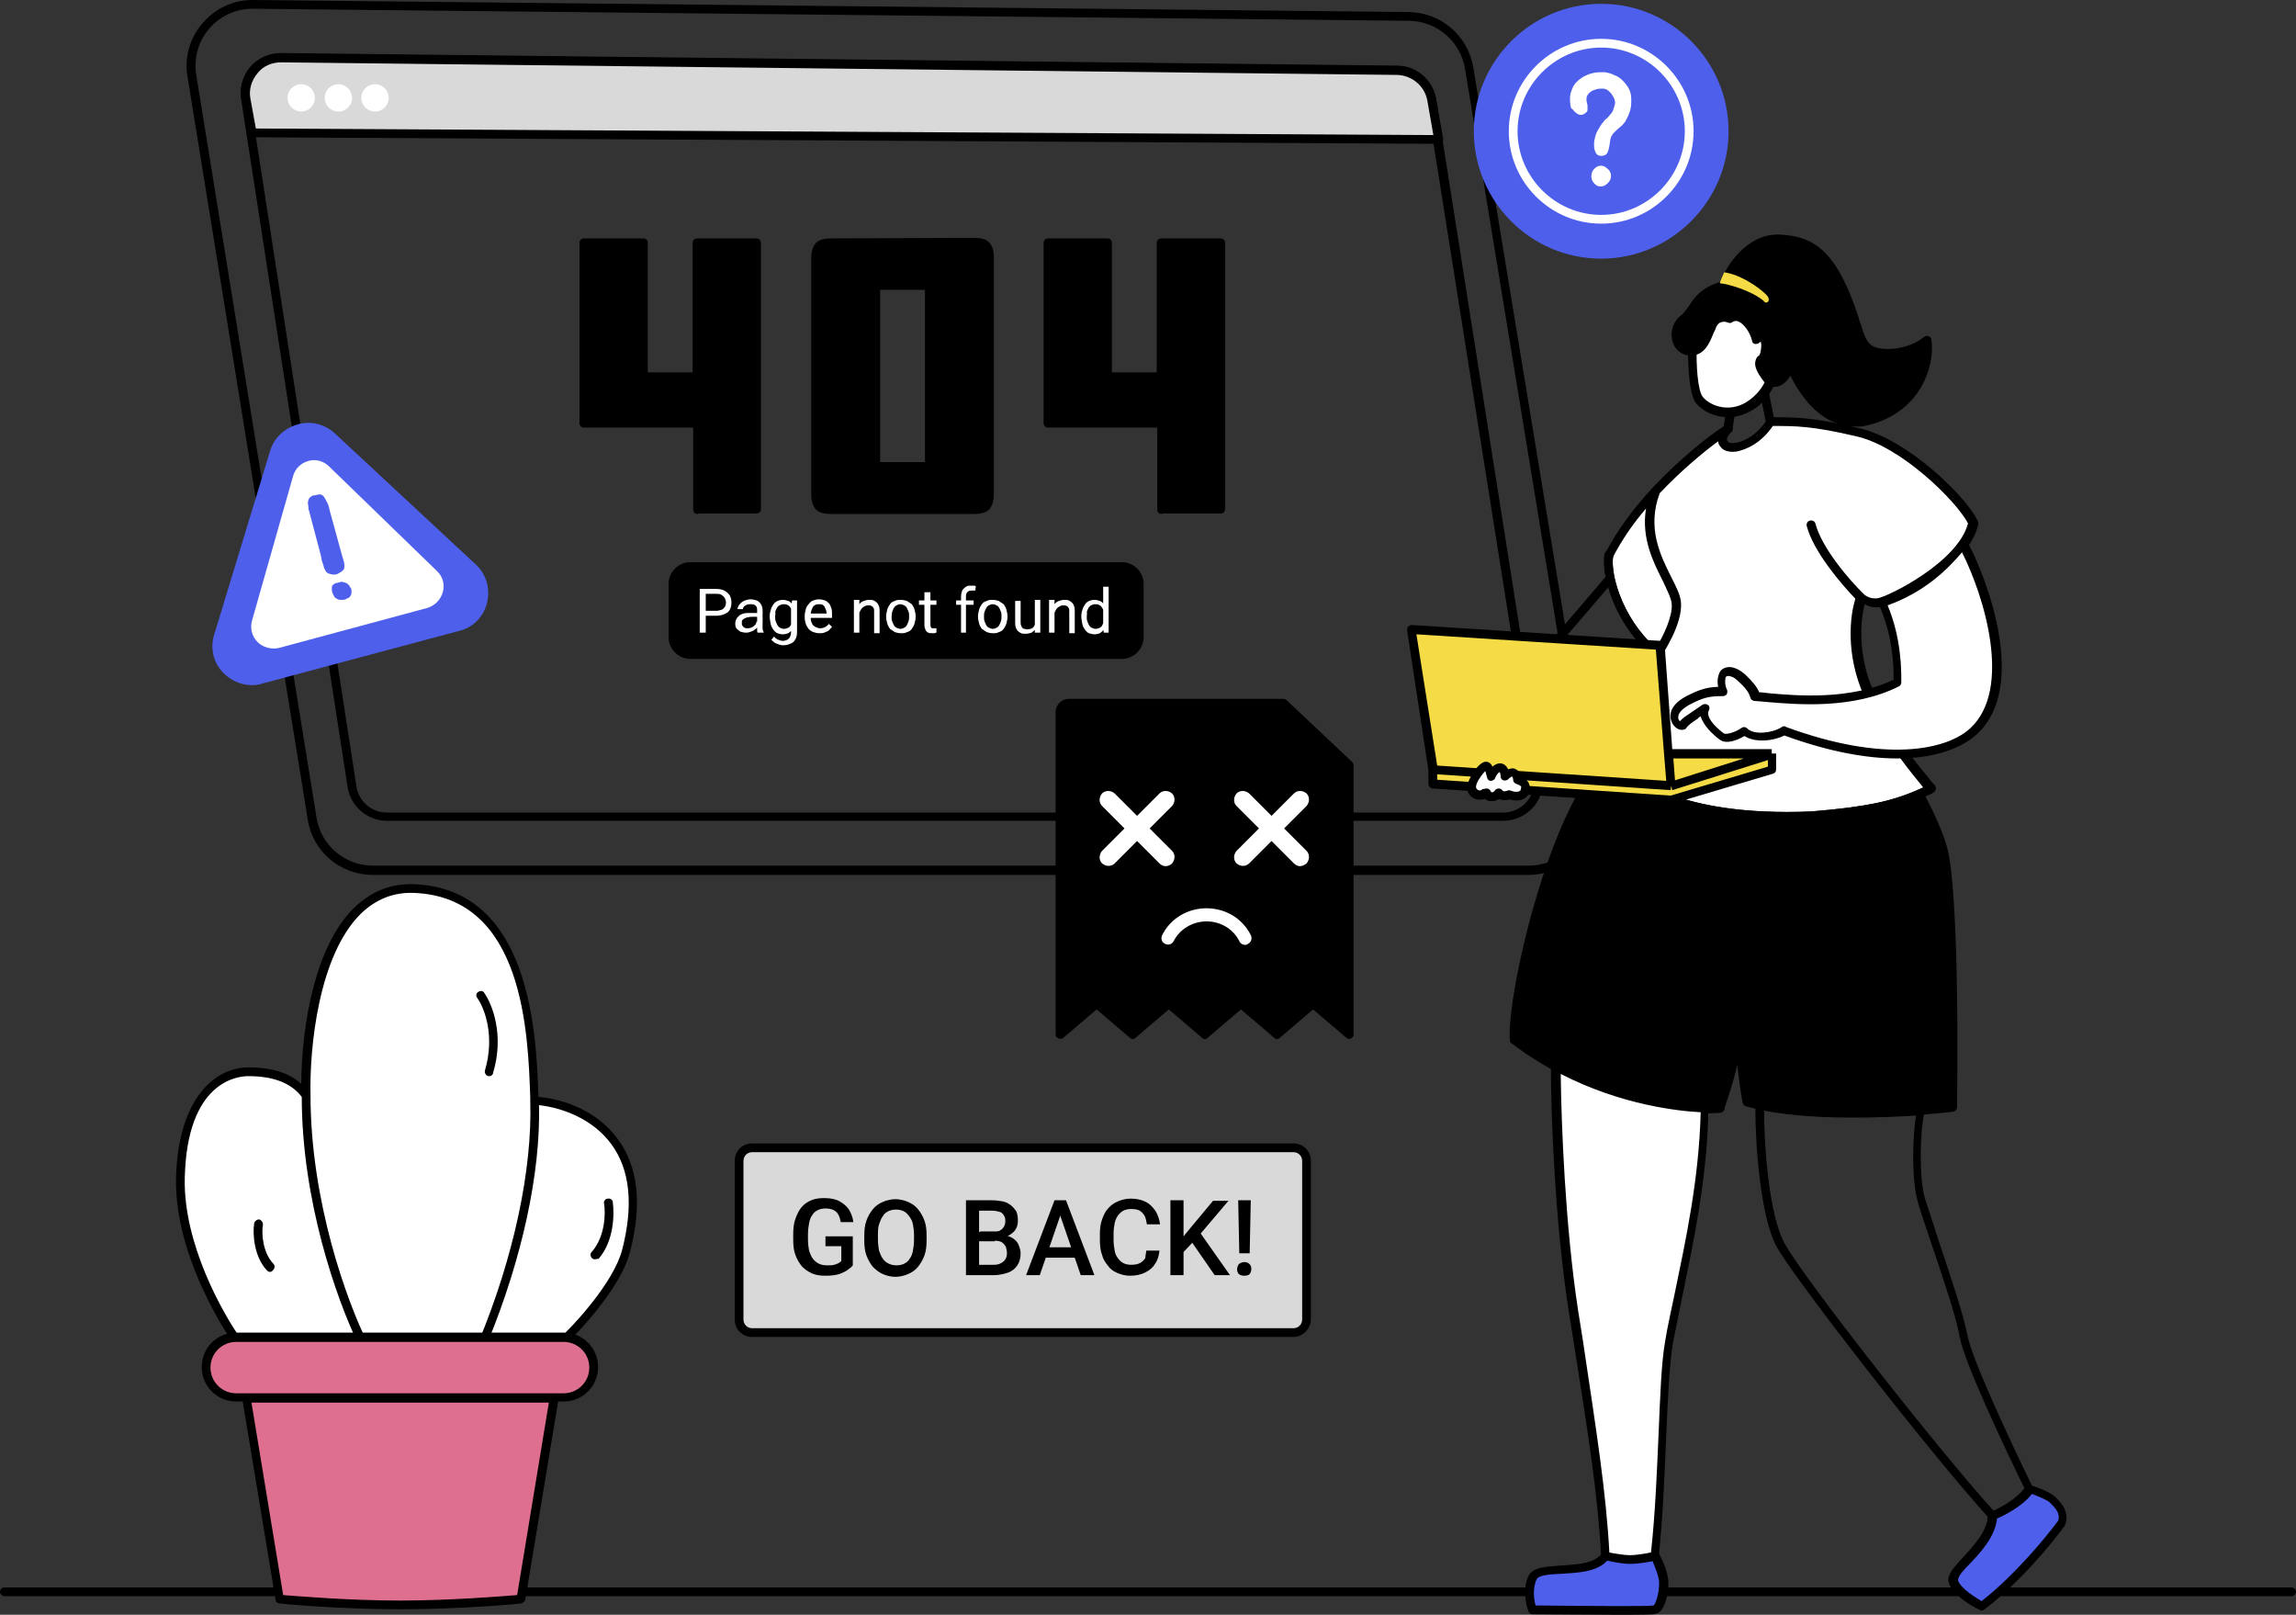 <?xml version="1.0" encoding="utf-8"?>
<!-- Generator: Adobe Illustrator 26.0.1, SVG Export Plug-In . SVG Version: 6.00 Build 0)  -->
<svg version="1.1" id="Layer_1" xmlns="http://www.w3.org/2000/svg" xmlns:xlink="http://www.w3.org/1999/xlink" x="0px" y="0px"
	 viewBox="0 0 420 295.3" style="enable-background:new 0 0 420 295.3;" xml:space="preserve">
<rect x="0" y="0" width="420" height="295.3" fill="#333333" stroke="none"/>
<style type="text/css">
	.st0{fill:#D9D9D9;}
	.st1{fill:#FFFFFF;}
	.st2{fill:#4E60EB;}
	.st3{fill:#DE6F8F;}
	.st4{fill:#F5DC46;}
</style>
<g>
	<g>
		<g>
			<g>
				<path d="M274.9,150.1H70.8c-3.6,0-6.6-2.6-7.2-6.1L44.1,18.1c-0.3-2.1,0.3-4.2,1.7-5.9c1.4-1.6,3.4-2.5,5.6-2.5l204.2,2.3
					c0,0,0,0,0,0c3.5,0,6.5,2.6,7.1,6.1l19.5,123.6c0.3,2.1-0.3,4.2-1.6,5.8C279.1,149.2,277.1,150.1,274.9,150.1z M51.3,11.4
					c-1.6,0-3.2,0.7-4.3,1.9c-1.1,1.3-1.6,2.9-1.3,4.6l19.5,125.9c0.4,2.8,2.8,4.8,5.6,4.8h204.2c1.6,0,3.2-0.7,4.3-2
					c1.1-1.3,1.5-2.9,1.3-4.5L261,18.5c-0.4-2.7-2.7-4.7-5.5-4.8L51.3,11.4C51.3,11.4,51.3,11.4,51.3,11.4z"/>
			</g>
			<g>
				<path class="st0" d="M255.6,12.9L51.5,10.6c-4,0-7.1,3.6-6.4,7.5l1.1,6.2l217,1.2l-1.3-7.3C261.3,15.2,258.7,12.9,255.6,12.9z"
					/>
				<path d="M263.1,26.3C263.1,26.3,263.1,26.3,263.1,26.3L46.1,25.1c-0.4,0-0.7-0.3-0.8-0.7l-1.1-6.2c-0.4-2.1,0.2-4.3,1.6-5.9
					c1.4-1.6,3.4-2.5,5.6-2.5l204.2,2.3h0c3.5,0,6.5,2.6,7.1,6l1.3,7.3c0,0.2,0,0.5-0.2,0.7C263.6,26.2,263.4,26.3,263.1,26.3z
					 M46.8,23.5l215.4,1.2l-1.1-6.3c-0.5-2.7-2.8-4.6-5.5-4.7L51.4,11.4c-1.7,0-3.3,0.7-4.3,2c-1.1,1.3-1.6,3-1.3,4.6L46.8,23.5z"/>
			</g>
			<g>
				<path d="M279.6,160H68.2c-6,0-11-4.3-11.9-10.1L34.3,14c-0.6-3.5,0.4-7.1,2.8-9.8C39.4,1.5,42.7,0,46.2,0c0,0,0.1,0,0.1,0
					l211.4,2.2l0,0c5.9,0.1,10.8,4.3,11.8,10.1l22,133.6c0.6,3.5-0.4,7.1-2.7,9.8C286.5,158.4,283.2,160,279.6,160z M46.2,1.6
					c-3.1,0-5.9,1.3-7.9,3.6c-2,2.3-2.9,5.4-2.4,8.5l22,135.8c0.8,5.1,5.2,8.8,10.3,8.8h211.4c3.1,0,6-1.3,8-3.7
					c2-2.3,2.8-5.4,2.3-8.5L268,12.6c-0.8-5-5.1-8.7-10.2-8.8L46.4,1.6C46.3,1.6,46.3,1.6,46.2,1.6z"/>
			</g>
			<g>
				<circle class="st1" cx="55.1" cy="17.9" r="2.5"/>
			</g>
			<g>
				<circle class="st1" cx="61.9" cy="17.9" r="2.5"/>
			</g>
			<g>
				<circle class="st1" cx="68.6" cy="17.9" r="2.5"/>
			</g>
			<g>
				<path d="M126.3,102.8h78.9c2.2,0,4,1.8,4,4v9.7c0,2.2-1.8,4-4,4h-78.9c-2.2,0-4-1.8-4-4v-9.7
					C122.3,104.6,124.1,102.8,126.3,102.8z"/>
			</g>
			<g>
				<path class="st1" d="M131,112.6h-2.1v-0.9h2.1c0.4,0,0.7-0.1,1-0.2s0.4-0.3,0.6-0.5c0.1-0.2,0.2-0.5,0.2-0.8
					c0-0.3-0.1-0.5-0.2-0.8c-0.1-0.2-0.3-0.4-0.6-0.6c-0.3-0.2-0.6-0.2-1-0.2h-1.9v7.1h-1.1v-8h3c0.6,0,1.1,0.1,1.5,0.3
					c0.4,0.2,0.7,0.5,1,0.9c0.2,0.4,0.3,0.8,0.3,1.3c0,0.5-0.1,1-0.3,1.3c-0.2,0.4-0.5,0.6-1,0.8C132.1,112.5,131.6,112.6,131,112.6
					z M138.5,114.7v-3.1c0-0.2,0-0.4-0.1-0.6c-0.1-0.2-0.2-0.3-0.4-0.4c-0.2-0.1-0.4-0.1-0.7-0.1c-0.3,0-0.5,0-0.7,0.1
					c-0.2,0.1-0.3,0.2-0.5,0.3c-0.1,0.1-0.2,0.3-0.2,0.5h-1c0-0.2,0.1-0.4,0.2-0.6c0.1-0.2,0.3-0.4,0.5-0.6c0.2-0.2,0.5-0.3,0.7-0.4
					c0.3-0.1,0.6-0.2,1-0.2c0.4,0,0.8,0.1,1.1,0.2c0.3,0.1,0.6,0.4,0.8,0.7c0.2,0.3,0.3,0.7,0.3,1.1v2.8c0,0.2,0,0.4,0,0.6
					c0,0.2,0.1,0.4,0.2,0.6v0.1h-1.1c-0.1-0.1-0.1-0.3-0.1-0.5C138.5,115.1,138.5,114.9,138.5,114.7z M138.6,112.1l0,0.7h-1
					c-0.3,0-0.5,0-0.8,0.1c-0.2,0-0.4,0.1-0.6,0.2c-0.2,0.1-0.3,0.2-0.4,0.3c-0.1,0.1-0.1,0.3-0.1,0.5c0,0.2,0,0.4,0.1,0.5
					c0.1,0.2,0.2,0.3,0.4,0.4c0.2,0.1,0.4,0.1,0.6,0.1c0.3,0,0.6-0.1,0.8-0.2c0.2-0.1,0.4-0.3,0.6-0.5c0.1-0.2,0.2-0.4,0.2-0.6
					l0.4,0.5c0,0.2-0.1,0.3-0.2,0.5c-0.1,0.2-0.3,0.4-0.5,0.5c-0.2,0.2-0.4,0.3-0.7,0.4c-0.3,0.1-0.5,0.2-0.9,0.2
					c-0.4,0-0.8-0.1-1.1-0.2c-0.3-0.2-0.5-0.4-0.7-0.6c-0.2-0.3-0.2-0.6-0.2-0.9c0-0.3,0.1-0.6,0.2-0.8c0.1-0.2,0.3-0.4,0.5-0.6
					c0.2-0.2,0.5-0.3,0.8-0.4c0.3-0.1,0.7-0.1,1.1-0.1H138.6z M144.9,109.8h0.9v5.8c0,0.5-0.1,1-0.3,1.3c-0.2,0.4-0.5,0.7-0.9,0.8
					c-0.4,0.2-0.8,0.3-1.3,0.3c-0.2,0-0.4,0-0.7-0.1c-0.3-0.1-0.5-0.2-0.8-0.3c-0.3-0.2-0.5-0.4-0.7-0.6l0.5-0.6
					c0.2,0.3,0.5,0.5,0.8,0.6c0.3,0.1,0.5,0.2,0.8,0.2c0.3,0,0.6-0.1,0.8-0.2c0.2-0.1,0.4-0.3,0.5-0.5c0.1-0.2,0.2-0.5,0.2-0.9v-4.6
					L144.9,109.8z M140.8,112.8v-0.1c0-0.5,0.1-0.9,0.2-1.2c0.1-0.4,0.3-0.7,0.5-1c0.2-0.3,0.5-0.5,0.7-0.6c0.3-0.1,0.6-0.2,1-0.2
					c0.4,0,0.7,0.1,1,0.2c0.3,0.1,0.5,0.3,0.7,0.6c0.2,0.2,0.4,0.5,0.5,0.9c0.1,0.3,0.2,0.7,0.2,1.2v0.5c0,0.4-0.1,0.8-0.2,1.2
					c-0.1,0.3-0.3,0.6-0.5,0.9c-0.2,0.2-0.4,0.4-0.7,0.6c-0.3,0.1-0.6,0.2-1,0.2c-0.4,0-0.7-0.1-1-0.2c-0.3-0.1-0.5-0.4-0.7-0.6
					c-0.2-0.3-0.4-0.6-0.5-1C140.9,113.6,140.8,113.2,140.8,112.8z M141.8,112.7v0.1c0,0.3,0,0.6,0.1,0.8c0.1,0.3,0.2,0.5,0.3,0.7
					c0.1,0.2,0.3,0.4,0.5,0.5c0.2,0.1,0.4,0.2,0.7,0.2c0.3,0,0.6-0.1,0.8-0.2c0.2-0.1,0.4-0.3,0.5-0.6c0.1-0.2,0.2-0.5,0.3-0.8v-1.3
					c0-0.2-0.1-0.4-0.2-0.6c-0.1-0.2-0.2-0.4-0.3-0.5c-0.1-0.2-0.3-0.3-0.5-0.4c-0.2-0.1-0.4-0.1-0.7-0.1c-0.3,0-0.5,0.1-0.7,0.2
					c-0.2,0.1-0.4,0.3-0.5,0.5c-0.1,0.2-0.2,0.4-0.3,0.7C141.9,112.1,141.8,112.4,141.8,112.7z M149.9,115.8c-0.4,0-0.8-0.1-1.1-0.2
					c-0.3-0.1-0.6-0.3-0.9-0.6c-0.2-0.3-0.4-0.6-0.5-0.9c-0.1-0.4-0.2-0.7-0.2-1.2v-0.2c0-0.5,0.1-0.9,0.2-1.3
					c0.1-0.4,0.3-0.7,0.6-1c0.2-0.3,0.5-0.5,0.8-0.6c0.3-0.1,0.6-0.2,1-0.2c0.4,0,0.8,0.1,1.1,0.2c0.3,0.1,0.6,0.4,0.8,0.6
					c0.2,0.3,0.3,0.6,0.4,0.9c0.1,0.4,0.1,0.7,0.1,1.2v0.5h-4.4v-0.8h3.4v-0.1c0-0.3-0.1-0.5-0.2-0.8c-0.1-0.2-0.2-0.5-0.4-0.6
					c-0.2-0.2-0.5-0.2-0.8-0.2c-0.2,0-0.4,0-0.6,0.1c-0.2,0.1-0.4,0.2-0.5,0.4c-0.1,0.2-0.2,0.4-0.3,0.7c-0.1,0.3-0.1,0.6-0.1,1v0.2
					c0,0.3,0,0.5,0.1,0.8c0.1,0.2,0.2,0.5,0.3,0.6c0.2,0.2,0.3,0.3,0.6,0.4c0.2,0.1,0.5,0.2,0.7,0.2c0.4,0,0.7-0.1,0.9-0.2
					c0.2-0.1,0.5-0.3,0.7-0.6l0.6,0.5c-0.1,0.2-0.3,0.4-0.5,0.6c-0.2,0.2-0.4,0.3-0.7,0.4C150.6,115.8,150.3,115.8,149.9,115.8z
					 M157.2,111v4.7h-1v-6h1L157.2,111z M156.9,112.5l-0.4,0c0-0.4,0.1-0.8,0.2-1.1c0.1-0.3,0.3-0.7,0.5-0.9
					c0.2-0.3,0.5-0.5,0.8-0.6c0.3-0.1,0.6-0.2,1-0.2c0.3,0,0.6,0,0.8,0.1c0.2,0.1,0.4,0.2,0.6,0.4c0.2,0.2,0.3,0.4,0.4,0.7
					c0.1,0.3,0.1,0.6,0.1,1v3.9h-1v-3.9c0-0.3,0-0.6-0.1-0.7c-0.1-0.2-0.2-0.3-0.4-0.4c-0.2-0.1-0.4-0.1-0.6-0.1
					c-0.3,0-0.5,0.1-0.7,0.2c-0.2,0.1-0.4,0.3-0.5,0.4c-0.1,0.2-0.3,0.4-0.3,0.6C157,112,156.9,112.3,156.9,112.5z M162.1,112.8
					v-0.1c0-0.4,0.1-0.8,0.2-1.2c0.1-0.4,0.3-0.7,0.5-1c0.2-0.3,0.5-0.5,0.9-0.6c0.3-0.2,0.7-0.2,1.1-0.2c0.4,0,0.8,0.1,1.1,0.2
					c0.3,0.2,0.6,0.4,0.9,0.6c0.2,0.3,0.4,0.6,0.5,1c0.1,0.4,0.2,0.8,0.2,1.2v0.1c0,0.4-0.1,0.8-0.2,1.2s-0.3,0.7-0.5,1
					c-0.2,0.3-0.5,0.5-0.9,0.6c-0.3,0.2-0.7,0.2-1.1,0.2c-0.4,0-0.8-0.1-1.1-0.2c-0.3-0.2-0.6-0.4-0.9-0.6c-0.2-0.3-0.4-0.6-0.5-1
					C162.2,113.6,162.1,113.2,162.1,112.8z M163.1,112.7v0.1c0,0.3,0,0.6,0.1,0.8c0.1,0.3,0.2,0.5,0.3,0.7c0.1,0.2,0.3,0.4,0.5,0.5
					c0.2,0.1,0.5,0.2,0.7,0.2c0.3,0,0.5-0.1,0.7-0.2c0.2-0.1,0.4-0.3,0.5-0.5c0.1-0.2,0.2-0.4,0.3-0.7c0.1-0.3,0.1-0.5,0.1-0.8v-0.1
					c0-0.3,0-0.6-0.1-0.8c-0.1-0.3-0.2-0.5-0.3-0.7c-0.1-0.2-0.3-0.4-0.5-0.5c-0.2-0.1-0.5-0.2-0.7-0.2c-0.3,0-0.5,0.1-0.7,0.2
					c-0.2,0.1-0.4,0.3-0.5,0.5c-0.1,0.2-0.2,0.4-0.3,0.7C163.2,112.1,163.1,112.4,163.1,112.7z M171.3,109.8v0.8h-3.2v-0.8H171.3z
					 M169.2,108.3h1v5.9c0,0.2,0,0.4,0.1,0.5c0.1,0.1,0.1,0.2,0.2,0.2c0.1,0,0.2,0,0.3,0c0.1,0,0.2,0,0.3,0c0.1,0,0.2,0,0.2,0l0,0.8
					c-0.1,0-0.2,0-0.3,0.1c-0.1,0-0.3,0-0.5,0c-0.2,0-0.5,0-0.7-0.1c-0.2-0.1-0.4-0.3-0.5-0.5c-0.1-0.2-0.2-0.6-0.2-0.9V108.3z
					 M176.8,115.7h-1v-6.6c0-0.4,0.1-0.8,0.2-1.1c0.2-0.3,0.4-0.5,0.7-0.7c0.3-0.2,0.6-0.2,1-0.2c0.1,0,0.2,0,0.4,0
					c0.1,0,0.2,0,0.4,0.1l-0.1,0.8c-0.1,0-0.2,0-0.3,0c-0.1,0-0.2,0-0.3,0c-0.2,0-0.4,0-0.6,0.1c-0.2,0.1-0.3,0.2-0.4,0.4
					c-0.1,0.2-0.1,0.4-0.1,0.6V115.7z M178.1,109.8v0.8h-3.2v-0.8H178.1z M178.9,112.8v-0.1c0-0.4,0.1-0.8,0.2-1.2
					c0.1-0.4,0.3-0.7,0.5-1c0.2-0.3,0.5-0.5,0.9-0.6c0.3-0.2,0.7-0.2,1.1-0.2c0.4,0,0.8,0.1,1.1,0.2c0.3,0.2,0.6,0.4,0.9,0.6
					c0.2,0.3,0.4,0.6,0.5,1c0.1,0.4,0.2,0.8,0.2,1.2v0.1c0,0.4-0.1,0.8-0.2,1.2c-0.1,0.4-0.3,0.7-0.5,1c-0.2,0.3-0.5,0.5-0.9,0.6
					c-0.3,0.2-0.7,0.2-1.1,0.2c-0.4,0-0.8-0.1-1.1-0.2c-0.3-0.2-0.6-0.4-0.9-0.6c-0.2-0.3-0.4-0.6-0.5-1S178.9,113.2,178.9,112.8z
					 M180,112.7v0.1c0,0.3,0,0.6,0.1,0.8c0.1,0.3,0.2,0.5,0.3,0.7c0.1,0.2,0.3,0.4,0.5,0.5c0.2,0.1,0.5,0.2,0.7,0.2
					c0.3,0,0.5-0.1,0.7-0.2c0.2-0.1,0.4-0.3,0.5-0.5c0.1-0.2,0.2-0.4,0.3-0.7c0.1-0.3,0.1-0.5,0.1-0.8v-0.1c0-0.3,0-0.6-0.1-0.8
					c-0.1-0.3-0.2-0.5-0.3-0.7c-0.1-0.2-0.3-0.4-0.5-0.5c-0.2-0.1-0.5-0.2-0.7-0.2c-0.3,0-0.5,0.1-0.7,0.2c-0.2,0.1-0.4,0.3-0.5,0.5
					c-0.1,0.2-0.2,0.4-0.3,0.7C180,112.1,180,112.4,180,112.7z M189.3,114.3v-4.6h1v6h-1L189.3,114.3z M189.5,113.1l0.4,0
					c0,0.4,0,0.8-0.1,1.1c-0.1,0.3-0.2,0.6-0.4,0.9c-0.2,0.2-0.4,0.4-0.7,0.6c-0.3,0.1-0.7,0.2-1.1,0.2c-0.3,0-0.6,0-0.8-0.1
					c-0.2-0.1-0.4-0.2-0.6-0.4c-0.2-0.2-0.3-0.4-0.4-0.7c-0.1-0.3-0.1-0.6-0.1-1v-3.8h1v3.8c0,0.3,0,0.5,0.1,0.7
					c0.1,0.2,0.1,0.3,0.2,0.4c0.1,0.1,0.2,0.2,0.4,0.2c0.1,0,0.3,0.1,0.4,0.1c0.4,0,0.8-0.1,1-0.2c0.3-0.2,0.4-0.4,0.5-0.7
					C189.4,113.8,189.5,113.4,189.5,113.1z M192.9,111v4.7h-1v-6h1L192.9,111z M192.6,112.5l-0.4,0c0-0.4,0.1-0.8,0.2-1.1
					c0.1-0.3,0.3-0.7,0.5-0.9c0.2-0.3,0.5-0.5,0.8-0.6c0.3-0.1,0.6-0.2,1-0.2c0.3,0,0.6,0,0.8,0.1c0.2,0.1,0.4,0.2,0.6,0.4
					c0.2,0.2,0.3,0.4,0.4,0.7c0.1,0.3,0.1,0.6,0.1,1v3.9h-1v-3.9c0-0.3,0-0.6-0.1-0.7c-0.1-0.2-0.2-0.3-0.4-0.4
					c-0.2-0.1-0.4-0.1-0.6-0.1c-0.3,0-0.5,0.1-0.7,0.2c-0.2,0.1-0.4,0.3-0.5,0.4c-0.1,0.2-0.3,0.4-0.3,0.6
					C192.7,112,192.6,112.3,192.6,112.5z M201.8,114.6v-7.3h1v8.4h-0.9L201.8,114.6z M197.8,112.8v-0.1c0-0.5,0.1-0.9,0.2-1.2
					c0.1-0.4,0.3-0.7,0.5-1c0.2-0.3,0.5-0.5,0.7-0.6c0.3-0.1,0.6-0.2,1-0.2c0.4,0,0.7,0.1,1,0.2c0.3,0.1,0.5,0.3,0.7,0.6
					c0.2,0.2,0.4,0.5,0.5,0.9c0.1,0.3,0.2,0.7,0.2,1.2v0.5c0,0.4-0.1,0.8-0.2,1.2c-0.1,0.3-0.3,0.6-0.5,0.9
					c-0.2,0.2-0.4,0.4-0.7,0.6c-0.3,0.1-0.6,0.2-1,0.2c-0.3,0-0.7-0.1-1-0.2c-0.3-0.1-0.5-0.4-0.7-0.6c-0.2-0.3-0.4-0.6-0.5-1
					C197.9,113.6,197.8,113.2,197.8,112.8z M198.8,112.7v0.1c0,0.3,0,0.6,0.1,0.8c0.1,0.3,0.2,0.5,0.3,0.7c0.1,0.2,0.3,0.4,0.5,0.5
					c0.2,0.1,0.4,0.2,0.7,0.2c0.3,0,0.6-0.1,0.8-0.2c0.2-0.1,0.4-0.3,0.5-0.6c0.1-0.2,0.2-0.5,0.3-0.8v-1.3c0-0.2-0.1-0.4-0.2-0.6
					c-0.1-0.2-0.2-0.4-0.3-0.5c-0.1-0.2-0.3-0.3-0.5-0.4c-0.2-0.1-0.4-0.1-0.7-0.1c-0.3,0-0.5,0.1-0.7,0.2c-0.2,0.1-0.4,0.3-0.5,0.5
					c-0.1,0.2-0.2,0.4-0.3,0.7C198.9,112.1,198.8,112.4,198.8,112.7z"/>
			</g>
			<g>
				<path d="M127.7,94c-0.6,0-0.9-0.3-0.9-0.9V78.2h-19.9c-0.6,0-0.9-0.3-0.9-0.9V44.5c0-0.6,0.3-0.9,0.9-0.9h10.7
					c0.6,0,0.9,0.3,0.9,0.9v23.6h8.2V44.5c0-0.6,0.3-0.9,0.9-0.9h10.7c0.6,0,0.9,0.3,0.9,0.9v48.5c0,0.6-0.3,0.9-0.9,0.9H127.7z"/>
			</g>
			<g>
				<path d="M152.1,94c-1.4,0-2.4-0.3-2.9-0.9c-0.5-0.6-0.8-1.5-0.8-2.6V47.1c0-1.1,0.3-2,0.8-2.6c0.5-0.6,1.5-0.9,2.9-0.9l26-0.1
					c1.5,0,2.4,0.3,2.9,0.9c0.5,0.6,0.8,1.4,0.8,2.6v43.5c0,1.1-0.3,2-0.8,2.6c-0.5,0.6-1.5,0.9-2.9,0.9H152.1z M161,84.5h8.2V53
					H161V84.5z"/>
			</g>
			<g>
				<path d="M212.6,94c-0.6,0-0.9-0.3-0.9-0.9V78.2h-19.9c-0.6,0-0.9-0.3-0.9-0.9V44.5c0-0.6,0.3-0.9,0.9-0.9h10.7
					c0.6,0,0.9,0.3,0.9,0.9v23.6h8.2V44.5c0-0.6,0.3-0.9,0.9-0.9h10.7c0.6,0,0.9,0.3,0.9,0.9v48.5c0,0.6-0.3,0.9-0.9,0.9H212.6z"/>
			</g>
			<g>
				<circle class="st2" cx="292.9" cy="24" r="22.5"/>
				<path class="st2" d="M292.9,47.3c-12.9,0-23.3-10.5-23.3-23.3S280,0.7,292.9,0.7s23.3,10.5,23.3,23.3S305.7,47.3,292.9,47.3z
					 M292.9,2.3c-12,0-21.7,9.7-21.7,21.7s9.7,21.7,21.7,21.7S314.6,36,314.6,24S304.9,2.3,292.9,2.3z"/>
			</g>
			<g>
				<path class="st1" d="M287.3,19.3c-0.1-0.4-0.1-0.9-0.1-1.4c0-0.5,0.1-0.9,0.3-1.4c0.2-0.6,0.5-1.1,0.9-1.5
					c0.4-0.4,0.9-0.8,1.5-1.1c0.6-0.3,1.2-0.5,1.8-0.6c0.6-0.1,1.2-0.1,1.8-0.1c0.6,0.1,1.2,0.2,1.7,0.5c0.6,0.2,1.1,0.5,1.6,1
					c0.5,0.5,0.9,1,1.2,1.6c0.3,0.6,0.4,1.2,0.4,1.9c0,0.7,0,1.3-0.2,2c-0.2,0.6-0.4,1.2-0.8,1.8c0,0,0,0,0,0.1
					c-0.3,0.4-0.6,0.8-1,1.1c-0.4,0.3-0.7,0.6-1.1,1c-0.4,0.4-0.6,0.8-0.7,1.2c-0.1,0.4-0.1,0.8-0.2,1.3c-0.1,0.5-0.2,0.9-0.4,1.3
					c-0.2,0.3-0.5,0.5-1.1,0.5c-0.4,0-0.6-0.1-0.8-0.3c-0.2-0.2-0.3-0.5-0.4-0.8c-0.1-0.3-0.1-0.6-0.1-1c0-0.3,0-0.6,0.1-0.9
					c0.1-0.6,0.3-1.2,0.6-1.7c0.3-0.5,0.6-1.1,1-1.5c0.2-0.3,0.4-0.5,0.7-0.7c0.2-0.2,0.4-0.5,0.6-0.7c0.2-0.2,0.4-0.5,0.5-0.8
					c0.1-0.3,0.2-0.6,0.3-1c0.1-0.3,0-0.7-0.1-1c-0.1-0.3-0.3-0.6-0.5-0.9c-0.2-0.3-0.5-0.5-0.7-0.7c-0.3-0.2-0.6-0.3-1-0.3
					c-0.3,0-0.6,0-1,0.1c-0.3,0.1-0.7,0.2-1,0.4c-0.3,0.2-0.5,0.4-0.7,0.7c-0.2,0.3-0.2,0.6-0.2,0.9c0,0.2,0.1,0.4,0.1,0.6
					c0.1,0.2,0.1,0.4,0.1,0.6c0,0.2,0,0.4,0,0.6c0,0.2-0.1,0.4-0.3,0.5c-0.3,0.3-0.6,0.4-0.9,0.4c-0.3,0-0.6-0.1-0.8-0.3
					c-0.3-0.2-0.5-0.4-0.7-0.7C287.4,19.9,287.3,19.6,287.3,19.3z M294.7,32.2c0,0.5-0.2,0.9-0.6,1.3c-0.4,0.4-0.8,0.6-1.3,0.6
					c-0.5,0-0.9-0.2-1.2-0.6c-0.4-0.4-0.5-0.9-0.5-1.3c0-0.5,0.2-1,0.5-1.3c0.4-0.4,0.8-0.6,1.2-0.6c0.5,0,0.9,0.2,1.3,0.6
					C294.5,31.2,294.7,31.7,294.7,32.2z"/>
			</g>
			<g>
				<path class="st1" d="M292.9,40.9c-9.3,0-16.9-7.6-16.9-16.9s7.6-16.9,16.9-16.9c9.3,0,16.9,7.6,16.9,16.9S302.2,40.9,292.9,40.9
					z M292.9,8.7c-8.4,0-15.3,6.9-15.3,15.3s6.9,15.3,15.3,15.3s15.3-6.9,15.3-15.3S301.3,8.7,292.9,8.7z"/>
			</g>
			<g>
				<path class="st2" d="M40,116.2l10.2-33.5c1.4-4.5,7.1-6.1,10.5-2.8l25.6,23.9c3.7,3.4,2.2,9.6-2.7,10.9l-35.9,9.6
					C43,125.6,38.6,121,40,116.2z"/>
				<path class="st2" d="M46.1,125.3c-1.9,0-3.8-0.8-5.2-2.2c-1.9-1.9-2.5-4.6-1.7-7.1l10.2-33.5c0.7-2.4,2.6-4.2,5.1-4.9
					c2.4-0.7,5,0,6.8,1.7L87,103.2c2,1.8,2.7,4.5,2.1,7c-0.6,2.6-2.6,4.6-5.2,5.2l-35.9,9.6C47.4,125.2,46.8,125.3,46.1,125.3z
					 M56.4,78.9c-0.5,0-1,0.1-1.5,0.2c-1.9,0.5-3.4,1.9-3.9,3.8l-10.2,33.5c-0.6,2-0.1,4.1,1.3,5.6c1.4,1.5,3.5,2.1,5.5,1.5
					l35.9-9.6c2-0.5,3.5-2.1,4-4.1c0.5-2-0.1-4.1-1.6-5.5L60.3,80.5C59.2,79.5,57.8,78.9,56.4,78.9z"/>
			</g>
			<g>
				<path class="st1" d="M45.3,113.2l7.5-26.4c1-3.5,5.4-4.7,8-2.1l19.7,19.1c2.7,2.6,1.5,7.2-2.1,8.1l-27.1,7.3
					C47.6,120.2,44.3,116.8,45.3,113.2z"/>
				<path class="st2" d="M49.9,120.2c-1.5,0-2.9-0.6-4-1.7c-1.4-1.5-2-3.5-1.4-5.5L52,86.6c0.5-1.9,2-3.4,4-3.9
					c1.9-0.5,3.9,0,5.4,1.4L81,103.3c1.5,1.4,2,3.5,1.5,5.5c-0.5,2-2,3.5-4,4L51.4,120C50.9,120.1,50.4,120.2,49.9,120.2z
					 M46.1,113.5c-0.4,1.4,0,2.9,1,3.9c1,1,2.5,1.4,3.9,1.1l27.1-7.3c1.4-0.4,2.5-1.5,2.9-2.9c0.4-1.4,0-2.9-1.1-3.9L60.2,85.3
					c-1-1-2.5-1.4-3.8-1c-1.4,0.4-2.4,1.4-2.8,2.8L46.1,113.5z"/>
			</g>
			<g>
				<path class="st2" d="M56.4,91.5c0.1-0.3,0.2-0.5,0.4-0.6c0.2-0.2,0.4-0.3,0.6-0.3c0.2,0,0.4-0.1,0.5-0.1c0.2,0,0.4-0.1,0.5-0.1
					c0.4,0,0.7,0.2,0.9,0.5c0.2,0.3,0.4,0.7,0.6,1.1c0.2,0.4,0.3,0.8,0.4,1.3c0.1,0.4,0.2,0.8,0.3,1.1l2,7.3c0.1,0.3,0.2,0.7,0.3,1
					c0.1,0.3,0.1,0.7,0.1,1c0,0.3-0.2,0.6-0.5,0.8c-0.3,0.2-0.6,0.4-0.9,0.5c-0.4,0.1-0.7,0.1-1.1,0c-0.4-0.1-0.6-0.2-0.8-0.4
					c-0.1-0.1-0.2-0.3-0.3-0.5c-0.1-0.2-0.2-0.4-0.2-0.6c-0.1-0.3-0.2-0.6-0.3-0.9c-0.1-0.3-0.1-0.6-0.2-1l-2.2-8.3
					c-0.1-0.2-0.1-0.5-0.1-0.8C56.3,92.1,56.3,91.8,56.4,91.5z M63.5,106.7c0.1,0.1,0.1,0.1,0.2,0.2c0.1,0.1,0.1,0.1,0.2,0.2
					c0.1,0.2,0.2,0.4,0.3,0.5c0.1,0.2,0.1,0.4,0.1,0.6c0,0.2,0,0.4-0.1,0.6c-0.1,0.2-0.2,0.4-0.4,0.5c-0.2,0.1-0.4,0.2-0.6,0.3
					c-0.2,0.1-0.5,0.1-0.7,0.1c-0.2,0-0.5,0-0.7-0.1c-0.2-0.1-0.4-0.2-0.6-0.4c-0.1-0.2-0.3-0.5-0.4-0.8c-0.1-0.3-0.1-0.6-0.1-0.9
					c0-0.3,0.1-0.5,0.3-0.6c0.2-0.2,0.4-0.3,0.7-0.3c0.3-0.1,0.6-0.2,0.9-0.2C63,106.5,63.3,106.6,63.5,106.7z"/>
			</g>
			<g>
				<path d="M419.2,291.9H0.8c-0.4,0-0.8-0.4-0.8-0.8s0.4-0.8,0.8-0.8h418.4c0.4,0,0.8,0.4,0.8,0.8S419.6,291.9,419.2,291.9z"/>
			</g>
			<g>
				<path d="M193.9,189.2v-59c0-0.9,0.7-1.6,1.6-1.6h39.3l12,11.3v49.4l-6.6-5.6l-6.6,5.6l-6.6-5.6l-6.6,5.6l-6.6-5.6l-6.6,5.6
					l-6.6-5.6L193.9,189.2z"/>
			</g>
			<g>
				<path d="M246.8,190c-0.2,0-0.4-0.1-0.5-0.2l-6.1-5.2l-6.1,5.2c-0.3,0.3-0.7,0.3-1,0l-6.1-5.2l-6.1,5.2c-0.3,0.3-0.7,0.3-1,0
					l-6.1-5.2l-6.1,5.2c-0.3,0.3-0.7,0.3-1,0l-6.1-5.2l-6.1,5.2c-0.2,0.2-0.6,0.2-0.9,0.1c-0.3-0.1-0.5-0.4-0.5-0.7v-59
					c0-1.3,1.1-2.4,2.4-2.4h39.3h0c0,0,0,0,0,0c0,0,0,0,0,0c0,0,0,0,0,0c0.1,0,0.2,0,0.3,0.1c0,0,0,0,0,0l0,0c0.1,0,0.2,0.1,0.2,0.1
					l0,0c0,0,0,0,0,0c0,0,0,0,0,0l0,0c0,0,0,0,0,0l12,11.3c0,0,0,0,0,0c0,0,0,0,0,0c0.1,0.1,0.1,0.2,0.2,0.2c0,0.1,0.1,0.2,0.1,0.3
					v49.4c0,0.3-0.2,0.6-0.5,0.7C247,190,246.9,190,246.8,190z M200.5,182.8c0.2,0,0.4,0.1,0.5,0.2l6.1,5.2l6.1-5.2
					c0.3-0.3,0.7-0.3,1,0l6.1,5.2l6.1-5.2c0.3-0.3,0.7-0.3,1,0l6.1,5.2l6.1-5.2c0.3-0.3,0.7-0.3,1,0l5.3,4.5v-46.8h-9.6
					c-1.3,0-2.4-1.1-2.4-2.4v-8.9h-38.5c-0.4,0-0.8,0.4-0.8,0.8v57.3l5.3-4.5C200.1,182.9,200.3,182.8,200.5,182.8z M235.6,130.5
					v7.8c0,0.4,0.4,0.8,0.8,0.8h8.3L235.6,130.5z"/>
			</g>
			<g>
				<path class="st1" d="M213.2,158.4c-0.4,0-0.8-0.2-1.1-0.5l-4.1-4.1l-4.1,4.1c-0.6,0.6-1.6,0.6-2.3,0c-0.6-0.6-0.6-1.6,0-2.3
					l4.1-4.1l-4.1-4.1c-0.6-0.6-0.6-1.6,0-2.3c0.6-0.6,1.6-0.6,2.3,0l4.1,4.1l4.1-4.1c0.6-0.6,1.6-0.6,2.3,0c0.6,0.6,0.6,1.6,0,2.3
					l-4.1,4.1l4.1,4.1c0.6,0.6,0.6,1.6,0,2.3C214.1,158.2,213.7,158.4,213.2,158.4z"/>
			</g>
			<g>
				<path class="st1" d="M237.8,158.4c-0.4,0-0.8-0.2-1.1-0.5l-4.1-4.1l-4.1,4.1c-0.6,0.6-1.6,0.6-2.3,0c-0.6-0.6-0.6-1.6,0-2.3
					l4.1-4.1l-4.1-4.1c-0.6-0.6-0.6-1.6,0-2.3c0.6-0.6,1.6-0.6,2.3,0l4.1,4.1l4.1-4.1c0.6-0.6,1.6-0.6,2.3,0c0.6,0.6,0.6,1.6,0,2.3
					l-4.1,4.1l4.1,4.1c0.6,0.6,0.6,1.6,0,2.3C238.6,158.2,238.2,158.4,237.8,158.4z"/>
			</g>
			<g>
				<path class="st1" d="M227.8,172.8c-0.4,0-0.9-0.2-1.1-0.7c-1.1-2.2-3.4-3.6-6-3.6c-2.5,0-4.9,1.4-6,3.6c-0.3,0.6-1,0.8-1.6,0.5
					c-0.6-0.3-0.8-1-0.5-1.6c1.5-3,4.6-4.9,8.1-4.9c3.5,0,6.6,1.9,8.1,4.9c0.3,0.6,0.1,1.3-0.5,1.6
					C228.1,172.8,227.9,172.8,227.8,172.8z"/>
			</g>
			<g>
				<path class="st0" d="M138.2,209.9H236c1.7,0,3,1.3,3,3v27.8c0,1.7-1.3,3-3,3h-97.8c-1.7,0-3-1.3-3-3v-27.8
					C135.2,211.2,136.5,209.9,138.2,209.9z"/>
			</g>
			<g>
				<path d="M236.6,244.5h-99c-1.8,0-3.2-1.4-3.2-3.2v-29c0-1.8,1.4-3.2,3.2-3.2h99c1.8,0,3.2,1.4,3.2,3.2v29
					C239.8,243,238.3,244.5,236.6,244.5z M137.6,210.7c-0.9,0-1.6,0.7-1.6,1.6v29c0,0.9,0.7,1.6,1.6,1.6h99c0.9,0,1.6-0.7,1.6-1.6
					v-29c0-0.9-0.7-1.6-1.6-1.6H137.6z"/>
			</g>
			<g>
				<path d="M156,226.2v5.2c-0.2,0.3-0.5,0.5-0.9,0.8c-0.4,0.3-1,0.6-1.6,0.8c-0.7,0.2-1.5,0.3-2.5,0.3c-0.9,0-1.7-0.1-2.4-0.4
					c-0.7-0.3-1.3-0.7-1.9-1.3c-0.5-0.6-0.9-1.3-1.2-2.1c-0.3-0.8-0.4-1.7-0.4-2.8v-1c0-1,0.1-2,0.4-2.8c0.3-0.8,0.6-1.5,1.1-2.1
					c0.5-0.6,1.1-1,1.8-1.3c0.7-0.3,1.5-0.4,2.4-0.4c1.1,0,2.1,0.2,2.8,0.6c0.7,0.4,1.3,0.9,1.7,1.5c0.4,0.7,0.7,1.4,0.8,2.3h-2.3
					c-0.1-0.5-0.2-0.9-0.4-1.3c-0.2-0.4-0.5-0.7-0.9-0.9c-0.4-0.2-0.9-0.3-1.5-0.3c-0.5,0-1,0.1-1.4,0.3c-0.4,0.2-0.8,0.5-1,0.9
					c-0.3,0.4-0.5,0.9-0.6,1.5c-0.1,0.6-0.2,1.2-0.2,2v1c0,0.8,0.1,1.4,0.2,2c0.2,0.6,0.4,1.1,0.7,1.5c0.3,0.4,0.7,0.7,1.1,0.9
					c0.4,0.2,0.9,0.3,1.5,0.3c0.5,0,1,0,1.3-0.1c0.3-0.1,0.6-0.2,0.8-0.3c0.2-0.1,0.4-0.3,0.5-0.4v-2.7h-2.9v-1.8H156z M169.5,226
					v0.8c0,1-0.1,2-0.4,2.8c-0.3,0.8-0.7,1.5-1.2,2.1c-0.5,0.6-1.1,1-1.8,1.3c-0.7,0.3-1.5,0.5-2.3,0.5c-0.8,0-1.6-0.2-2.3-0.5
					c-0.7-0.3-1.3-0.8-1.8-1.3c-0.5-0.6-0.9-1.3-1.2-2.1c-0.3-0.8-0.4-1.8-0.4-2.8V226c0-1,0.1-2,0.4-2.8c0.3-0.8,0.7-1.5,1.2-2.1
					c0.5-0.6,1.1-1,1.8-1.3c0.7-0.3,1.5-0.5,2.3-0.5c0.8,0,1.6,0.2,2.3,0.5c0.7,0.3,1.3,0.7,1.8,1.3c0.5,0.6,0.9,1.3,1.2,2.1
					C169.4,224,169.5,224.9,169.5,226z M167.2,226.7v-0.8c0-0.8-0.1-1.4-0.2-2c-0.1-0.6-0.4-1.1-0.7-1.5c-0.3-0.4-0.6-0.7-1-0.9
					c-0.4-0.2-0.9-0.3-1.4-0.3c-0.5,0-1,0.1-1.4,0.3c-0.4,0.2-0.8,0.5-1,0.9c-0.3,0.4-0.5,0.9-0.7,1.5c-0.2,0.6-0.2,1.3-0.2,2v0.8
					c0,0.8,0.1,1.4,0.2,2c0.2,0.6,0.4,1.1,0.7,1.5c0.3,0.4,0.6,0.7,1.1,0.9c0.4,0.2,0.9,0.3,1.4,0.3c0.5,0,1-0.1,1.4-0.3
					c0.4-0.2,0.8-0.5,1-0.9c0.3-0.4,0.5-0.9,0.6-1.5C167.1,228.2,167.2,227.5,167.2,226.7z M181.9,227h-3.5l0-1.7h3.1
					c0.5,0,1-0.1,1.3-0.2c0.4-0.2,0.6-0.4,0.8-0.7c0.2-0.3,0.3-0.7,0.3-1.1c0-0.5-0.1-0.8-0.3-1.1c-0.2-0.3-0.4-0.5-0.8-0.6
					c-0.4-0.1-0.8-0.2-1.4-0.2h-2.3v11.8h-2.4v-13.7h4.7c0.8,0,1.4,0.1,2,0.2c0.6,0.1,1.1,0.4,1.5,0.7c0.4,0.3,0.7,0.7,1,1.1
					c0.2,0.5,0.3,1,0.3,1.7c0,0.6-0.1,1.1-0.4,1.6c-0.3,0.5-0.7,0.8-1.2,1.1c-0.5,0.3-1.2,0.5-2,0.5L181.9,227z M181.7,233.2h-4.1
					l1.1-1.9h3.1c0.5,0,1-0.1,1.3-0.3c0.4-0.2,0.6-0.4,0.8-0.7c0.2-0.3,0.3-0.7,0.3-1.1c0-0.4-0.1-0.8-0.2-1.2
					c-0.2-0.3-0.4-0.6-0.7-0.8c-0.3-0.2-0.8-0.3-1.3-0.3h-2.7l0-1.7h3.5l0.5,0.7c0.8,0,1.4,0.2,1.9,0.5c0.5,0.3,0.9,0.7,1.1,1.2
					c0.2,0.5,0.4,1,0.4,1.6c0,0.9-0.2,1.6-0.6,2.2c-0.4,0.6-0.9,1-1.6,1.3C183.6,233,182.7,233.2,181.7,233.2z M194.3,221.3
					l-4.1,11.9h-2.5l5.2-13.7h1.6L194.3,221.3z M197.7,233.2l-4.1-11.9l-0.2-1.8h1.6l5.2,13.7H197.7z M197.5,228.1v1.9H190v-1.9
					H197.5z M209.7,228.7h2.4c-0.1,0.9-0.3,1.7-0.8,2.4c-0.4,0.7-1,1.2-1.8,1.6s-1.7,0.6-2.8,0.6c-0.8,0-1.6-0.2-2.3-0.5
					c-0.7-0.3-1.3-0.7-1.7-1.3c-0.5-0.6-0.9-1.2-1.1-2c-0.3-0.8-0.4-1.7-0.4-2.7v-1.1c0-1,0.1-1.9,0.4-2.7c0.3-0.8,0.6-1.5,1.1-2
					c0.5-0.6,1.1-1,1.8-1.3c0.7-0.3,1.5-0.5,2.3-0.5c1.1,0,2,0.2,2.8,0.6c0.8,0.4,1.3,1,1.8,1.7c0.4,0.7,0.7,1.5,0.8,2.4h-2.4
					c-0.1-0.6-0.2-1.1-0.4-1.5c-0.2-0.4-0.5-0.7-0.9-1c-0.4-0.2-0.9-0.3-1.6-0.3c-0.5,0-1,0.1-1.4,0.3c-0.4,0.2-0.7,0.5-1,0.9
					c-0.3,0.4-0.5,0.9-0.6,1.4c-0.1,0.6-0.2,1.2-0.2,1.9v1.2c0,0.7,0.1,1.3,0.2,1.9c0.1,0.6,0.3,1,0.6,1.4c0.3,0.4,0.6,0.7,1,0.9
					c0.4,0.2,0.9,0.3,1.4,0.3c0.7,0,1.2-0.1,1.6-0.3c0.4-0.2,0.7-0.5,1-0.9C209.5,229.8,209.6,229.3,209.7,228.7z M216.5,219.5v13.7
					h-2.4v-13.7H216.5z M224.8,219.5l-5.6,6.6l-3.2,3.4l-0.4-2.3l2.3-2.8l4-4.8H224.8z M222.2,233.2l-4.5-6.5l1.6-1.6l5.7,8.1H222.2
					z M228.8,219.5l-0.2,9.7h-1.9l-0.2-9.7H228.8z M226.3,232.1c0-0.3,0.1-0.6,0.3-0.9c0.2-0.2,0.6-0.4,1-0.4c0.4,0,0.7,0.1,1,0.4
					c0.2,0.2,0.3,0.5,0.3,0.9c0,0.3-0.1,0.6-0.3,0.9c-0.2,0.2-0.6,0.3-1,0.3c-0.4,0-0.7-0.1-1-0.3
					C226.4,232.7,226.3,232.5,226.3,232.1z"/>
			</g>
			<g>
				<path class="st1" d="M44.1,246.3c-3.8-5.1-11.4-18.4-11.1-30.9c0.4-15.6,7.9-19.4,12.4-19.4c4.9,0,8.5,1.3,10.6,4.3
					c-0.3-12.9,3.2-38.6,20-37.9c20.9,0.9,21.5,27.5,21.9,38.8c7.9,0.4,22.4,6.4,16.8,27.5c-1.7,6.3-9.1,14.3-12.6,17.5H88H66.7
					H44.1z"/>
			</g>
			<g>
				<path d="M88,247.1C88,247.1,88,247.1,88,247.1H66.8c0,0,0,0,0,0H44.1c-0.3,0-0.5-0.1-0.6-0.3c-4-5.4-11.6-18.8-11.3-31.4
					c0.4-14.9,7.4-20.2,13.2-20.2c4.3,0,7.5,1,9.7,3c0.1-11,2.6-25.3,9.7-32.2c3.1-3,6.8-4.5,11.1-4.3c21.2,1,22.2,27.3,22.6,38.9
					c4.7,0.4,10.8,2.6,14.5,7.7c3.8,5.1,4.5,12.1,2.2,20.8c-1.7,6.4-9.2,14.5-12.9,17.9c-0.1,0.1-0.3,0.2-0.5,0.2H88
					C88,247.1,88,247.1,88,247.1z M89.2,245.5h12.4c3.7-3.4,10.6-11,12.2-16.9c2.1-8.1,1.5-14.7-2-19.4c-3.4-4.6-8.9-6.6-13.2-7.1
					C98.9,214.5,95.5,230.2,89.2,245.5z M67.2,245.5h20.3c6.5-15.6,9.9-31.7,9.5-44.2c0,0,0,0,0,0l0-0.5
					c-0.4-11.9-1.2-36.6-21.1-37.5c-3.8-0.2-7.1,1.1-9.9,3.8c-7.7,7.6-9.4,24.4-9.2,33.2c0,0,0,0,0,0
					C56.8,219.7,63.5,238.1,67.2,245.5z M44.5,245.5h20.9c-3.8-7.9-10.2-25.9-10.2-44.9c-1.9-2.5-5.1-3.8-9.8-3.8
					c-1.9,0-11.2,0.9-11.6,18.6C33.5,227.3,40.6,240.1,44.5,245.5z M49.4,232.6c-0.2,0-0.4-0.1-0.6-0.3c-2.4-2.6-2.6-6.8-2.3-8.6
					c0.1-0.4,0.5-0.7,0.9-0.7c0.4,0.1,0.7,0.5,0.7,0.9c-0.3,1.8,0,5.2,1.9,7.2c0.3,0.3,0.3,0.8,0,1.1
					C49.8,232.5,49.6,232.6,49.4,232.6z M108.8,230.3c-0.2,0-0.4-0.1-0.5-0.2c-0.3-0.3-0.4-0.8-0.1-1.1c2.5-2.8,2.6-7.1,2.3-8.9
					c-0.1-0.4,0.2-0.9,0.7-0.9c0.4-0.1,0.9,0.2,0.9,0.7c0.3,2.2,0.2,7.1-2.6,10.3C109.2,230.2,109,230.3,108.8,230.3z M89.5,196.8
					c-0.1,0-0.1,0-0.2,0c-0.4-0.1-0.7-0.6-0.6-1c1.9-6.4-0.1-11.5-1.4-13.3c-0.3-0.4-0.2-0.9,0.2-1.1c0.4-0.3,0.9-0.2,1.1,0.2
					c1.4,2,3.7,7.6,1.6,14.6C90.2,196.5,89.9,196.8,89.5,196.8z"/>
			</g>
			<g>
				<path class="st3" d="M51.1,292.5l-6.1-36.8h56.3l-6.1,36.8c0,0-11.1,1.1-22.1,1.1C62.3,293.5,51.1,292.5,51.1,292.5z"/>
				<path d="M73.2,294.3c-10.8,0-22-1-22.1-1.1c-0.4,0-0.7-0.3-0.7-0.7l-6.1-36.8c0-0.2,0-0.5,0.2-0.7c0.2-0.2,0.4-0.3,0.6-0.3h56.3
					c0.2,0,0.5,0.1,0.6,0.3c0.2,0.2,0.2,0.4,0.2,0.7l-6.1,36.8c-0.1,0.4-0.4,0.6-0.7,0.7C95.3,293.3,84.1,294.3,73.2,294.3z
					 M51.8,291.7c2.5,0.2,12.1,1,21.4,1s18.9-0.8,21.4-1l5.8-35.2H46L51.8,291.7z"/>
			</g>
			<g>
				<path class="st3" d="M103.1,255.5H43.2c-3,0-5.5-2.4-5.5-5.5c0-3,2.4-5.5,5.5-5.5h59.9c3,0,5.5,2.4,5.5,5.5
					C108.6,253.1,106.1,255.5,103.1,255.5z"/>
				<path d="M103.1,256.3H43.2c-3.5,0-6.3-2.8-6.3-6.3c0-3.5,2.8-6.3,6.3-6.3h59.9c3.5,0,6.3,2.8,6.3,6.3
					C109.4,253.5,106.6,256.3,103.1,256.3z M43.2,245.4c-2.6,0-4.7,2.1-4.7,4.7c0,2.6,2.1,4.7,4.7,4.7h59.9c2.6,0,4.7-2.1,4.7-4.7
					c0-2.6-2.1-4.7-4.7-4.7H43.2z"/>
			</g>
			<g>
				<path d="M316.9,82.6c-0.9,0-1.6-0.2-2-0.7c-0.5-0.5-0.7-1-0.7-1.7c0-0.9,0.6-1.7,1.1-2.2l0.6-3.9c0-0.2,0.2-0.4,0.4-0.6l5.8-3.6
					c0.2-0.1,0.5-0.2,0.7-0.1c0.2,0.1,0.4,0.3,0.5,0.6l1.3,6.5c0,0.2,0,0.4-0.1,0.6c-2.1,3.4-5.1,4.8-7.1,5.1
					C317.3,82.6,317.1,82.6,316.9,82.6z M317.5,74.7l-0.6,3.9c0,0.2-0.1,0.4-0.3,0.5c-0.4,0.3-0.8,0.9-0.8,1.3c0,0.1,0,0.3,0.2,0.5
					c0.2,0.2,0.6,0.3,1.3,0.2c1.7-0.2,4.1-1.5,5.7-4l-1-5L317.5,74.7z M316.1,78.4L316.1,78.4L316.1,78.4z"/>
			</g>
			<g>
				<path class="st1" d="M316.1,78.4c-0.7,0.5-1.7,1.9-0.7,2.9c1.3,1.3,5.8,0,8.4-4.2c4.5,0,7.5,0,15.9,1.9
					c8.4,1.9,19.2,12.3,21.1,16.6c-1.6,7.8-15.3,14.3-17.2,14.6c-1.6,0.3-2.8-0.5-3.2-1c-1,2.6-2.1,9.7,1.3,17.5
					c4.2,9.7,9.7,15.3,11.4,17.5c-5.5,2.6-9.7,3.9-21.8,4.9c-23.7,1-33.5-5.8-37-10.4c2.3-6.2,5.8-14.3,8.8-19.2
					c-7.5-6.2-9.4-15.3-8.8-18.2c2.2-4.3,5.3-8.2,8.5-11.7C307.8,84.4,313.1,80.3,316.1,78.4z"/>
			</g>
			<g>
				<path d="M326.9,150.1c-21.4,0-29.9-6.6-33.2-10.8c-0.2-0.2-0.2-0.5-0.1-0.8c2.1-5.7,5.5-13.5,8.5-18.7c-7-6.2-9.3-15.1-8.5-18.5
					c0-0.1,0-0.1,0.1-0.2c2-3.9,4.9-7.9,8.6-11.9c0,0,0,0,0,0c4.9-5.2,10.1-9.4,13.4-11.5c0.4-0.2,0.8-0.1,1.1,0.2
					c0.3,0.3,0.2,0.8-0.1,1.1c-0.4,0.3-0.8,0.9-0.8,1.3c0,0.1,0,0.3,0.2,0.5c0.2,0.2,0.6,0.3,1.3,0.2c1.7-0.2,4.2-1.6,5.9-4.3
					c0.1-0.2,0.4-0.4,0.7-0.4c4.6,0,7.6,0,16.1,2c8.8,2,19.6,12.5,21.7,17c0.1,0.2,0.1,0.3,0.1,0.5c-1.7,8.1-15.5,14.8-17.9,15.2
					c-1.2,0.2-2.2-0.1-2.9-0.5c-0.8,3.1-1.3,9.3,1.6,15.9c3.3,7.7,7.4,12.6,9.8,15.5c0.6,0.8,1.1,1.4,1.5,1.8
					c0.1,0.2,0.2,0.4,0.1,0.7c-0.1,0.2-0.2,0.4-0.4,0.5c-5.7,2.7-10,4-22,4.9C329.8,150.1,328.3,150.1,326.9,150.1z M295.2,138.7
					c3,3.5,12,10.7,36.1,9.7c11.1-0.9,15.4-2.1,20.5-4.4c-0.2-0.3-0.5-0.6-0.8-1c-2.3-2.8-6.6-8.1-10.1-15.9
					c-3.3-7.5-2.5-14.5-1.5-17.6c-2.7-2.8-7.7-8.7-8.9-13.3c-0.1-0.4,0.1-0.9,0.6-1c0.4-0.1,0.9,0.1,1,0.6
					c1.2,4.5,6.3,10.4,8.9,12.9c0,0,0,0,0,0c0.3,0.3,1.3,0.9,2.5,0.7c1.9-0.3,14.7-6.6,16.5-13.7c-2.1-4-12.1-14-20.4-15.9
					c-8.1-1.9-11.1-1.9-15.3-1.9c-2.1,3.1-4.9,4.4-6.8,4.7c-1.1,0.1-2.1-0.1-2.6-0.7c-0.4-0.4-0.6-0.8-0.6-1.2
					c-3,2.2-7,5.6-10.7,9.5c-2.4,6.4,0.2,11.5,2.1,15.3c0.9,1.8,1.7,3.3,1.8,4.7c0.3,4-3.4,9.5-3.7,9.9
					C300.8,125,297.3,133.1,295.2,138.7z M295.1,101.8c-0.5,2.5,1.2,10.8,7.8,16.7c1.4-2.2,3.1-5.8,2.9-8.1c-0.1-1-0.8-2.4-1.6-4.1
					c-1.7-3.4-4-7.8-3.1-13.3C298.6,95.9,296.6,98.9,295.1,101.8z"/>
			</g>
			<g>
				<path d="M331.3,149.2c-23.7,1-33.5-5.8-37-10.4c-10.4,9.7-17.9,44.2-17.2,51.3c14.3,10.9,31.1,12.8,37.7,12.3
					c0.9-2.5,2.8-8.7,3.6-13.6c0,3.2,0.6,9.4,1.3,12.7c10.9,3.1,29.7,1.9,37.7,1c0.3-27.9-0.6-41.9-1.6-46.4
					c-0.8-3.6-3.4-8.7-4.5-10.8C346.5,147.3,341.9,148.4,331.3,149.2z"/>
			</g>
			<g>
				<path d="M339.1,204.3c-7,0-14.3-0.5-19.7-2c-0.3-0.1-0.5-0.3-0.6-0.6c-0.4-1.8-0.7-4.4-1-6.9c-0.8,3.3-1.8,6.3-2.4,8
					c-0.1,0.3-0.4,0.5-0.7,0.5c-7,0.5-23.9-1.6-38.2-12.5c-0.2-0.1-0.3-0.3-0.3-0.6c-0.7-7.3,6.9-42.1,17.5-52
					c0.2-0.2,0.4-0.2,0.6-0.2c0.2,0,0.4,0.1,0.6,0.3c2.7,3.4,11.5,11.1,36.4,10.1c10.8-0.9,15.1-2,19.5-3.9c0,0,0,0,0,0
					c0.6-0.3,1.3-0.6,1.9-0.9c0.4-0.2,0.9,0,1.1,0.4s0,0.9-0.4,1.1c-0.4,0.2-0.8,0.4-1.2,0.5c1.3,2.5,3.5,7,4.2,10.3
					c0.5,2.3,2,12.3,1.6,46.6c0,0.4-0.3,0.7-0.7,0.8C353.2,203.8,346.3,204.3,339.1,204.3z M320.4,200.9c10.4,2.8,27.7,1.9,36.2,0.9
					c0.4-33.5-1.1-43.3-1.6-45.6c-0.7-3.2-2.8-7.6-4.1-10c-4.3,1.8-8.9,2.9-19.4,3.8c-23.5,1-33.2-5.6-37.1-10
					c-9.6,10-16.7,42.2-16.4,49.7c13.5,10.2,29.3,12.3,36.3,12c0.9-2.8,2.6-8.5,3.4-13c0.1-0.4,0.4-0.7,0.9-0.7
					c0.4,0,0.7,0.4,0.7,0.8C319.2,191.8,319.7,197.5,320.4,200.9z"/>
			</g>
			<g>
				<path d="M280.7,122.7c-0.3,0-0.6-0.2-0.7-0.4c-0.2-0.3-0.1-0.6,0.1-0.9l13.6-15.9c-0.3-1.7-0.4-3.2-0.2-4.2
					c0.1-0.4,0.5-0.7,1-0.6c0.4,0.1,0.7,0.5,0.6,1c-0.2,0.8-0.1,2.3,0.2,3.9c0,0,0,0,0,0c0.4,1.9,2.2,8.5,8.3,13.5
					c0.3,0.2,0.4,0.5,0.3,0.9c-0.1,0.3-0.4,0.5-0.7,0.6L280.7,122.7C280.7,122.7,280.7,122.7,280.7,122.7z M294.2,107.4l-11.6,13.5
					l18.6-1.9C296.9,114.9,295,110.3,294.2,107.4z"/>
			</g>
			<g>
				<path class="st4" d="M258.3,115.1l45.5,2.9l1.5,19.8h19v2.9l-18.5,5.5l-43.5-2.9v-2.6L258.3,115.1z"/>
			</g>
			<g>
				<path d="M305.7,147.1C305.7,147.1,305.7,147.1,305.7,147.1l-43.6-2.9c-0.4,0-0.8-0.4-0.8-0.8v-2.5l-3.9-25.6
					c0-0.2,0-0.5,0.2-0.7c0.2-0.2,0.4-0.3,0.6-0.3l45.5,2.9c0.4,0,0.7,0.3,0.8,0.7l1.4,19.1h18.2v0.8h0.8v2.9c0,0.4-0.2,0.7-0.6,0.8
					l-18.5,5.5C305.8,147.1,305.8,147.1,305.7,147.1z M263,142.6l42.6,2.9l17.8-5.3V139l-17.5,5.5l-0.2-0.8l-0.1,0.8l-42.7-2.9
					V142.6z M262.9,140l41.9,2.8l-0.4-4.9l0.8-0.1l-0.8,0.1l-1.5-19.1l-43.8-2.8L262.9,140z M306.1,138.7l0.3,4l12.6-4H306.1z
					 M262.2,140.8L262.2,140.8z"/>
			</g>
			<g>
				<path class="st1" d="M279.1,144.7c-0.5,1.3-2.2,1-2.9,0.6c-0.4,0.2-1.4,0.5-1.9-0.3c-0.6,1-1.9,1-2.3,0c-1,1-2.6,0.3-2.6-1
					c0-1.3,1.9-3.9,2.6-3.9c0.5,0,0.9,1.3,1,1.9c0.2-0.5,0.8-1.6,1.6-1.6c0.8,0,1,1.1,1,1.6c0.3-0.3,1.1-0.9,1.6-0.7s0.6,1,0.6,1.3
					C278.4,142.8,279.6,143.4,279.1,144.7z"/>
				<path d="M272.9,146.5c-0.1,0-0.2,0-0.3,0c-0.4,0-0.7-0.2-1-0.4c-0.6,0.2-1.2,0.2-1.8,0c-0.9-0.4-1.4-1.1-1.4-2.1
					c0-1.5,2.1-4.7,3.4-4.7c0.6,0,1,0.4,1.2,0.9c0.4-0.3,0.8-0.6,1.4-0.6c0.7,0,1.2,0.5,1.5,1.1c0.4-0.2,1-0.3,1.4,0
					c0.6,0.3,0.9,0.8,1,1.4c0.5,0.2,1,0.5,1.3,1c0.2,0.4,0.4,1,0.1,1.9c0,0,0,0,0,0c-0.2,0.6-0.7,1-1.2,1.2c-0.8,0.3-1.7,0.2-2.4,0
					c-0.6,0.2-1.3,0.2-1.9-0.1C273.8,146.4,273.4,146.5,272.9,146.5z M271.9,144.2c0.1,0,0.1,0,0.2,0c0.3,0.1,0.5,0.3,0.6,0.5
					c0,0.1,0.1,0.2,0.2,0.2c0.2,0,0.4-0.1,0.6-0.4c0.3-0.4,1-0.4,1.3,0c0.2,0.4,0.9,0.1,0.9,0.1c0.2-0.1,0.5-0.1,0.7,0
					c0.5,0.2,1.1,0.3,1.5,0.1c0.2-0.1,0.3-0.2,0.3-0.4l0,0c0.1-0.3,0.1-0.4,0-0.5c-0.1-0.2-0.5-0.3-0.7-0.4
					c-0.4-0.1-0.7-0.4-0.7-0.8c0-0.2-0.1-0.5-0.2-0.6c-0.1,0-0.4,0.2-0.7,0.5c-0.2,0.2-0.6,0.3-0.9,0.2c-0.3-0.1-0.5-0.4-0.5-0.7
					c0-0.4-0.1-0.8-0.2-0.8c-0.1,0-0.6,0.5-0.8,1.1c-0.1,0.3-0.5,0.5-0.8,0.5c-0.4,0-0.6-0.3-0.7-0.7c-0.1-0.4-0.2-0.8-0.3-1.1
					c-0.6,0.6-1.7,2.1-1.7,2.9c0,0.4,0.3,0.5,0.4,0.6c0.1,0,0.5,0.2,0.8-0.2C271.5,144.3,271.7,144.2,271.9,144.2z M272.1,140.9
					L272.1,140.9z"/>
			</g>
			<g>
				<path class="st1" d="M361.1,133.6c8.6-8.1,1.9-27-2-34.1c-2.6,3.2-7,8.1-14.8,10.7c2.9,6.3,2.8,12.5,2.8,14.6
					c-10.4,5.2-24,2.4-26,2.6c-0.3-1.3-1.3-2.3-2.3-3.2c-1-1-2.6-1.9-3.5-1c-0.3,0.3-0.7,1.9,0,3.2c-2.9,0-4,0.4-6.6,1.7
					c-4.2,2.3-1.9,4.9-1,4.5c0.6-1,2.6-1.9,4.2-3.2c-1,1.9,1.6,4.2,2.9,5.2c1,0.8,3.2-0.3,4.2-1c1.6,1.6,5.4,1.1,7.1,0
					C345.5,140.8,356.8,137.7,361.1,133.6z"/>
				<path d="M347,138.7c-5.5,0-12.4-1.2-20.6-4.2c-1.9,1-5.3,1.4-7.3,0.1c-1,0.6-3.3,1.7-4.6,0.6c-1.2-0.9-2.9-2.5-3.4-4.2
					c-0.2,0.1-0.4,0.2-0.5,0.4c-0.9,0.6-1.8,1.2-2.1,1.7c-0.1,0.1-0.2,0.3-0.4,0.3c-0.8,0.3-1.9-0.3-2.3-1.4
					c-0.3-0.6-0.9-2.8,2.7-4.7c2.4-1.2,3.6-1.6,5.8-1.7c-0.3-1.3,0.1-2.5,0.5-3c0.6-0.6,1.6-0.8,2.6-0.4c0.9,0.3,1.7,1,2.1,1.4
					c0.9,0.9,1.8,1.8,2.3,3c0.5,0,1.2,0.1,2,0.2c4.8,0.4,14.6,1.3,22.6-2.5c0-2.4-0.1-8-2.7-13.7c-0.1-0.2-0.1-0.4,0-0.7
					s0.3-0.4,0.5-0.4c7.4-2.5,11.8-7.2,14.4-10.5c0.2-0.2,0.4-0.3,0.7-0.3c0.3,0,0.5,0.2,0.6,0.4c3.4,6.3,11.2,26.3,1.8,35.1
					C358.9,136.8,354,138.7,347,138.7z M326.3,132.8c0.1,0,0.2,0,0.3,0.1c18.1,6.7,29.6,4.3,33.9,0.2c0,0,0,0,0,0
					c7.6-7.2,2.5-24-1.6-32.1c-2.7,3.2-6.9,7.3-13.6,9.7c2.5,6,2.5,11.7,2.5,13.9l0,0.2c0,0.3-0.2,0.6-0.4,0.7
					c-8.5,4.3-18.9,3.3-23.9,2.9c-1.1-0.1-2.1-0.2-2.4-0.2c-0.4,0-0.8-0.2-0.9-0.6c-0.3-1.1-1.1-2-2.1-2.9c-0.5-0.5-1-0.9-1.5-1
					c-0.6-0.2-0.8,0-0.9,0.1c-0.1,0.2-0.3,1.3,0.2,2.3c0.1,0.2,0.1,0.5,0,0.8c-0.1,0.2-0.4,0.4-0.7,0.4c-2.7,0-3.7,0.3-6.2,1.6
					c-1.4,0.8-2.1,1.6-2,2.4c0,0.3,0.2,0.5,0.3,0.6c0.5-0.6,1.3-1.1,2.2-1.7c0.6-0.4,1.3-0.9,1.9-1.3c0.3-0.2,0.7-0.2,1,0
					c0.3,0.2,0.4,0.6,0.2,1c-0.6,1.2,1,2.9,2.7,4.2c0.4,0.3,2-0.1,3.3-1c0.3-0.2,0.7-0.2,1,0.1c1.3,1.3,4.6,0.8,6.1-0.1
					C326,132.9,326.2,132.8,326.3,132.8z"/>
			</g>
			<g>
				<path class="st1" d="M287.8,239.8c-2.6-16.6-3.2-36.8-3.2-44.9c10.4,5.7,21,7.4,27.3,7.6c-0.3,17.3-4.9,33.1-6.5,42.8
					c-1.3,7.8-1,24.7-2.6,39.3c0,0-2.8,0.6-4.5,0.6c-1.8,0-4.5-0.6-4.5-0.6C293,272.3,291.1,260.6,287.8,239.8z"/>
			</g>
			<g>
				<path d="M298.2,286.1c-1.9,0-4.6-0.6-4.7-0.7c-0.3-0.1-0.6-0.4-0.6-0.7c-0.6-11.3-2.3-22-5.1-39.7l-0.8-5
					c-2.6-16.5-3.3-36.6-3.3-45c0-0.3,0.1-0.5,0.4-0.7c0.2-0.1,0.5-0.2,0.8,0c12.1,6.6,23.7,7.4,26.9,7.5c0,0,0,0,0,0c1,0,2,0,2.8,0
					c0.5,0,0.8,0.3,0.9,0.8c0,0.4-0.3,0.8-0.8,0.9c-0.7,0-1.4,0.1-2.2,0.1c-0.3,12.4-2.8,23.9-4.7,33.2c-0.7,3.4-1.3,6.4-1.8,8.9
					c-0.6,3.8-0.9,9.8-1.2,16.7c-0.3,7.1-0.6,15.1-1.4,22.5c0,0.3-0.3,0.6-0.6,0.7C302.8,285.5,300.1,286.1,298.2,286.1z M294.4,284
					c0.9,0.2,2.6,0.5,3.8,0.5c1.2,0,2.9-0.3,3.8-0.5c0.8-7.2,1.1-15,1.4-21.8c0.3-7,0.5-13,1.2-16.9c0.4-2.6,1.1-5.6,1.8-9
					c1.9-9.2,4.4-20.6,4.7-32.9c-4-0.2-14.5-1.3-25.6-7c0.1,9,0.8,27.8,3.2,43.4l0.8,5C292.1,262.2,293.8,272.9,294.4,284z
					 M364.5,278c-0.2,0-0.4-0.1-0.6-0.3c-10.2-11.2-34.8-42.7-38.8-49.5c-3.1-5.5-4-19-4-25.5c-0.6-0.1-1.1-0.3-1.7-0.4
					c-0.4-0.1-0.7-0.6-0.6-1c0.1-0.4,0.6-0.7,1-0.6c9.8,2.8,25.3,2,31.5,1.5c0.3,0,0.5,0.1,0.7,0.3c0.2,0.2,0.2,0.5,0.1,0.7
					c-0.9,3.1-1.1,12.1,0,15.9c0.6,1.9,1.6,4.8,2.6,8c2.1,6.3,4.5,13.4,5.2,17.1c0.7,4,7.5,18.7,11.9,27.7c0.1,0.3,0.1,0.6-0.1,0.8
					c-2.1,3.1-7,5.1-7.2,5.2C364.7,278,364.6,278,364.5,278z M322.7,203.1c0,6.5,0.9,19.2,3.8,24.4c3.8,6.7,27.8,37.3,38.2,48.8
					c1.8-0.8,4.3-2.3,5.7-4c-3.9-7.9-11.1-23.3-11.9-27.7c-0.6-3.6-3.1-11-5.1-16.9c-1.1-3.3-2.1-6.1-2.6-8
					c-1.1-3.7-1-11.7-0.3-15.7C344.3,204.4,332,204.9,322.7,203.1z"/>
			</g>
			<g>
				<path class="st2" d="M371.3,272.3c-1.6,2.3-5.2,4.2-6.8,4.9c0,4.9-6.5,9.1-7.1,11.4c-0.5,1.8,3.2,4.2,5.2,5.2
					c6.5-4.9,12.4-12.2,14.6-15.3c0.6-1.9-0.6-3.2-1.6-4.2C374.7,273.5,372.4,272.6,371.3,272.3z"/>
			</g>
			<g>
				<path class="st2" d="M298.2,285.3c-1.8,0-4.5-0.6-4.5-0.6c-2.9,3.9-12,1.3-13.3,3.9c-1,2.1-0.4,4.8,0,5.8
					c7.1,0.1,21.6,0.3,22.4,0c1-0.3,1.6-2.9,1.6-4.9c0-1.6-1.1-3.9-1.6-4.9C302.8,284.6,300,285.3,298.2,285.3z"/>
			</g>
			<g>
				<path d="M362.5,294.5c-0.1,0-0.2,0-0.4-0.1c-1.1-0.5-6.4-3.4-5.6-6.1c0.3-1,1.3-2.1,2.6-3.5c2-2.2,4.5-4.9,4.5-7.6
					c0-0.3,0.2-0.6,0.5-0.7c1.9-0.7,5.1-2.6,6.4-4.6c0.2-0.3,0.6-0.4,0.9-0.3c0.4,0.1,3.5,1.1,4.6,2.2c1,1,2.6,2.6,1.8,5
					c0,0.1-0.1,0.1-0.1,0.2c-2.3,3.2-8.3,10.5-14.8,15.4C362.9,294.5,362.7,294.5,362.5,294.5z M365.3,277.7c-0.3,3.2-2.8,6-4.9,8.2
					c-1.1,1.1-2.1,2.2-2.2,2.9c-0.2,0.8,1.8,2.6,4.3,4c6.1-4.8,11.7-11.6,14-14.7c0.4-1.3-0.4-2.2-1.5-3.3c-0.5-0.5-2-1.1-3.3-1.6
					C369.8,275.6,366.5,277.2,365.3,277.7z"/>
			</g>
			<g>
				<path d="M295.9,295.3c-5.1,0-11.8-0.1-15.6-0.1c-0.3,0-0.6-0.2-0.7-0.5c-0.5-1.3-1.1-4.2,0-6.5c0.8-1.6,3.2-1.7,5.9-1.9
					c2.9-0.2,6.1-0.3,7.5-2.2c0.2-0.3,0.5-0.4,0.8-0.3c0,0,2.7,0.6,4.4,0.6s4.3-0.6,4.4-0.6c0.4-0.1,0.7,0.1,0.9,0.4
					c0.1,0.1,1.7,3.1,1.7,5.3c0,1.3-0.4,5-2.2,5.6C302.6,295.3,299.7,295.3,295.9,295.3z M280.9,293.6c9.9,0.1,20.7,0.2,21.6,0
					c0.3-0.2,1-2,1-4.1c0-1.1-0.7-2.8-1.2-4c-0.9,0.2-2.8,0.5-4.1,0.5c-1.4,0-3.4-0.4-4.2-0.6c-1.9,2.1-5.3,2.2-8.3,2.4
					c-2,0.1-4.2,0.2-4.6,1C280.3,290.5,280.6,292.5,280.9,293.6z"/>
			</g>
			<g>
				<path class="st1" d="M310.9,73.2c-1.3-1.6-1.4-7.6-1.3-10.4c-0.2-2.3,0.8-6.7,6.8-6.2c7.5,0.6,8.1,7.8,8.1,9.1
					c0,1.3,0,5.2-3.9,8.1C316.7,76.8,312.5,75.2,310.9,73.2z"/>
				<path d="M316.1,76.3c-2.5,0-4.7-1.2-5.8-2.5l0,0c-1.7-2.1-1.5-9.8-1.5-10.9c-0.1-1.5,0.3-3.7,1.8-5.2c1.4-1.4,3.4-2,5.9-1.8
					c7,0.6,8.9,6.7,8.9,9.9c0,1.4,0,5.6-4.2,8.8C319.4,75.8,317.7,76.3,316.1,76.3z M315.5,57.4c-1.6,0-2.9,0.4-3.8,1.3
					c-1.1,1.1-1.4,2.8-1.3,4c0,0,0,0.1,0,0.1c-0.2,4,0.2,8.8,1.1,9.8c0,0,0,0,0,0c1.4,1.7,5.2,3.1,8.6,0.5c3.6-2.7,3.6-6.2,3.6-7.5
					c0-0.3-0.1-7.7-7.4-8.3C316,57.4,315.7,57.4,315.5,57.4z"/>
			</g>
			<g>
				<path d="M313.2,59.6c0.8-1.8,2.5-1.6,3.2-1.3c1.9-1.3,4.2,1.3,4.9,3.9c2.3-1.9,1.9,2.9,1,3.6c-1,0.6,0,2.3,1,3.6
					c1,1.3,3.2,1,4.2-2.6c3.6,8.4,8.8,11,13,10.4c10.4-1.9,12.7-10.7,12-14.9c-3.2,2.6-7.8,2.9-10.1,1.9c-2.3-1-2.6-3.9-3.2-5.8
					c-3.9-12-7.8-14.3-13.6-14.6c-5.8-0.3-9.7,6.5-10.1,8.4c-5.8,1.6-5.2,4.5-7.5,6.2c-2.3,1.6-1.6,5.5,1,5.8
					C311.5,64.5,312.2,61.9,313.2,59.6z"/>
				<path d="M339.2,78c-4.5,0-8.7-3.3-11.7-9.3c-0.6,1.1-1.5,1.8-2.4,2c-1,0.2-1.9-0.2-2.5-1c-1.2-1.6-1.7-2.7-1.5-3.6
					c0.1-0.5,0.3-0.9,0.7-1.1c0.3-0.3,0.5-2,0.3-2.5c-0.1,0-0.2,0.1-0.3,0.2c-0.2,0.2-0.5,0.2-0.8,0.2c-0.3-0.1-0.5-0.3-0.5-0.6
					c-0.4-1.6-1.5-3.1-2.5-3.5c-0.4-0.2-0.8-0.1-1.1,0.1c-0.2,0.2-0.5,0.2-0.8,0.1c-0.2-0.1-1.6-0.6-2.2,0.9l0,0
					c-0.1,0.3-0.2,0.6-0.4,0.9c-0.8,2-1.8,4.5-4.7,4.2c-1.4-0.2-2.5-1.2-2.9-2.7c-0.4-1.7,0.2-3.6,1.6-4.6c0.6-0.5,1-1.1,1.5-1.8
					c0.9-1.4,2-3.2,5.8-4.4c0.8-2.7,4.8-8.9,10.8-8.6c6.2,0.3,10.4,2.9,14.4,15.2c0.1,0.4,0.2,0.8,0.4,1.2c0.5,1.7,1,3.5,2.4,4.1
					c1.9,0.8,6.2,0.6,9.2-1.8c0.2-0.2,0.5-0.2,0.8-0.1s0.5,0.3,0.5,0.6c0.7,4.3-1.6,13.8-12.7,15.9C340.1,78,339.6,78,339.2,78z
					 M327.5,65.9c0.3,0,0.6,0.2,0.7,0.5c2.9,6.9,7.5,10.6,12.1,9.9c8.9-1.7,11.4-8.5,11.4-12.7c-3.3,2-7.3,2.2-9.7,1.2
					c-2.2-0.9-2.8-3.3-3.4-5.2c-0.1-0.4-0.2-0.8-0.3-1.2c-3.7-11.5-7.3-13.8-12.9-14.1c-5.3-0.3-9,6.1-9.2,7.8
					c-0.1,0.3-0.3,0.6-0.6,0.6c-3.6,1-4.5,2.4-5.3,3.8c-0.5,0.8-1,1.6-1.9,2.2c-1,0.7-1.2,1.9-1,2.8c0.2,0.9,0.8,1.4,1.6,1.5
					c1.5,0.2,2.1-0.8,3-3.2c0.1-0.3,0.2-0.6,0.4-0.9l0,0c0.9-2,2.7-2.2,3.9-1.9c0.7-0.3,1.5-0.4,2.2-0.1c1.3,0.5,2.5,1.9,3.2,3.6
					c0.3-0.1,0.7-0.1,1,0c0.4,0.2,0.9,0.6,1.1,1.8c0.1,1.1-0.1,3-1.1,3.6c-0.1,0.2,0,0.8,1.2,2.4c0.2,0.3,0.5,0.4,0.9,0.4
					c0.6-0.1,1.4-0.9,1.9-2.7C326.8,66.2,327.1,66,327.5,65.9C327.4,65.9,327.4,65.9,327.5,65.9z"/>
			</g>
			<g>
				<path class="st4" d="M322.6,55c-2.3-1.9-6.6-3.1-8-3.2c0.1-0.4,0.5-1.4,0.8-2c3,0.4,6.4,2.8,7.6,4C324.3,55,323,55.8,322.6,55z"
					/>
			</g>
		</g>
	</g>
</g>
</svg>

